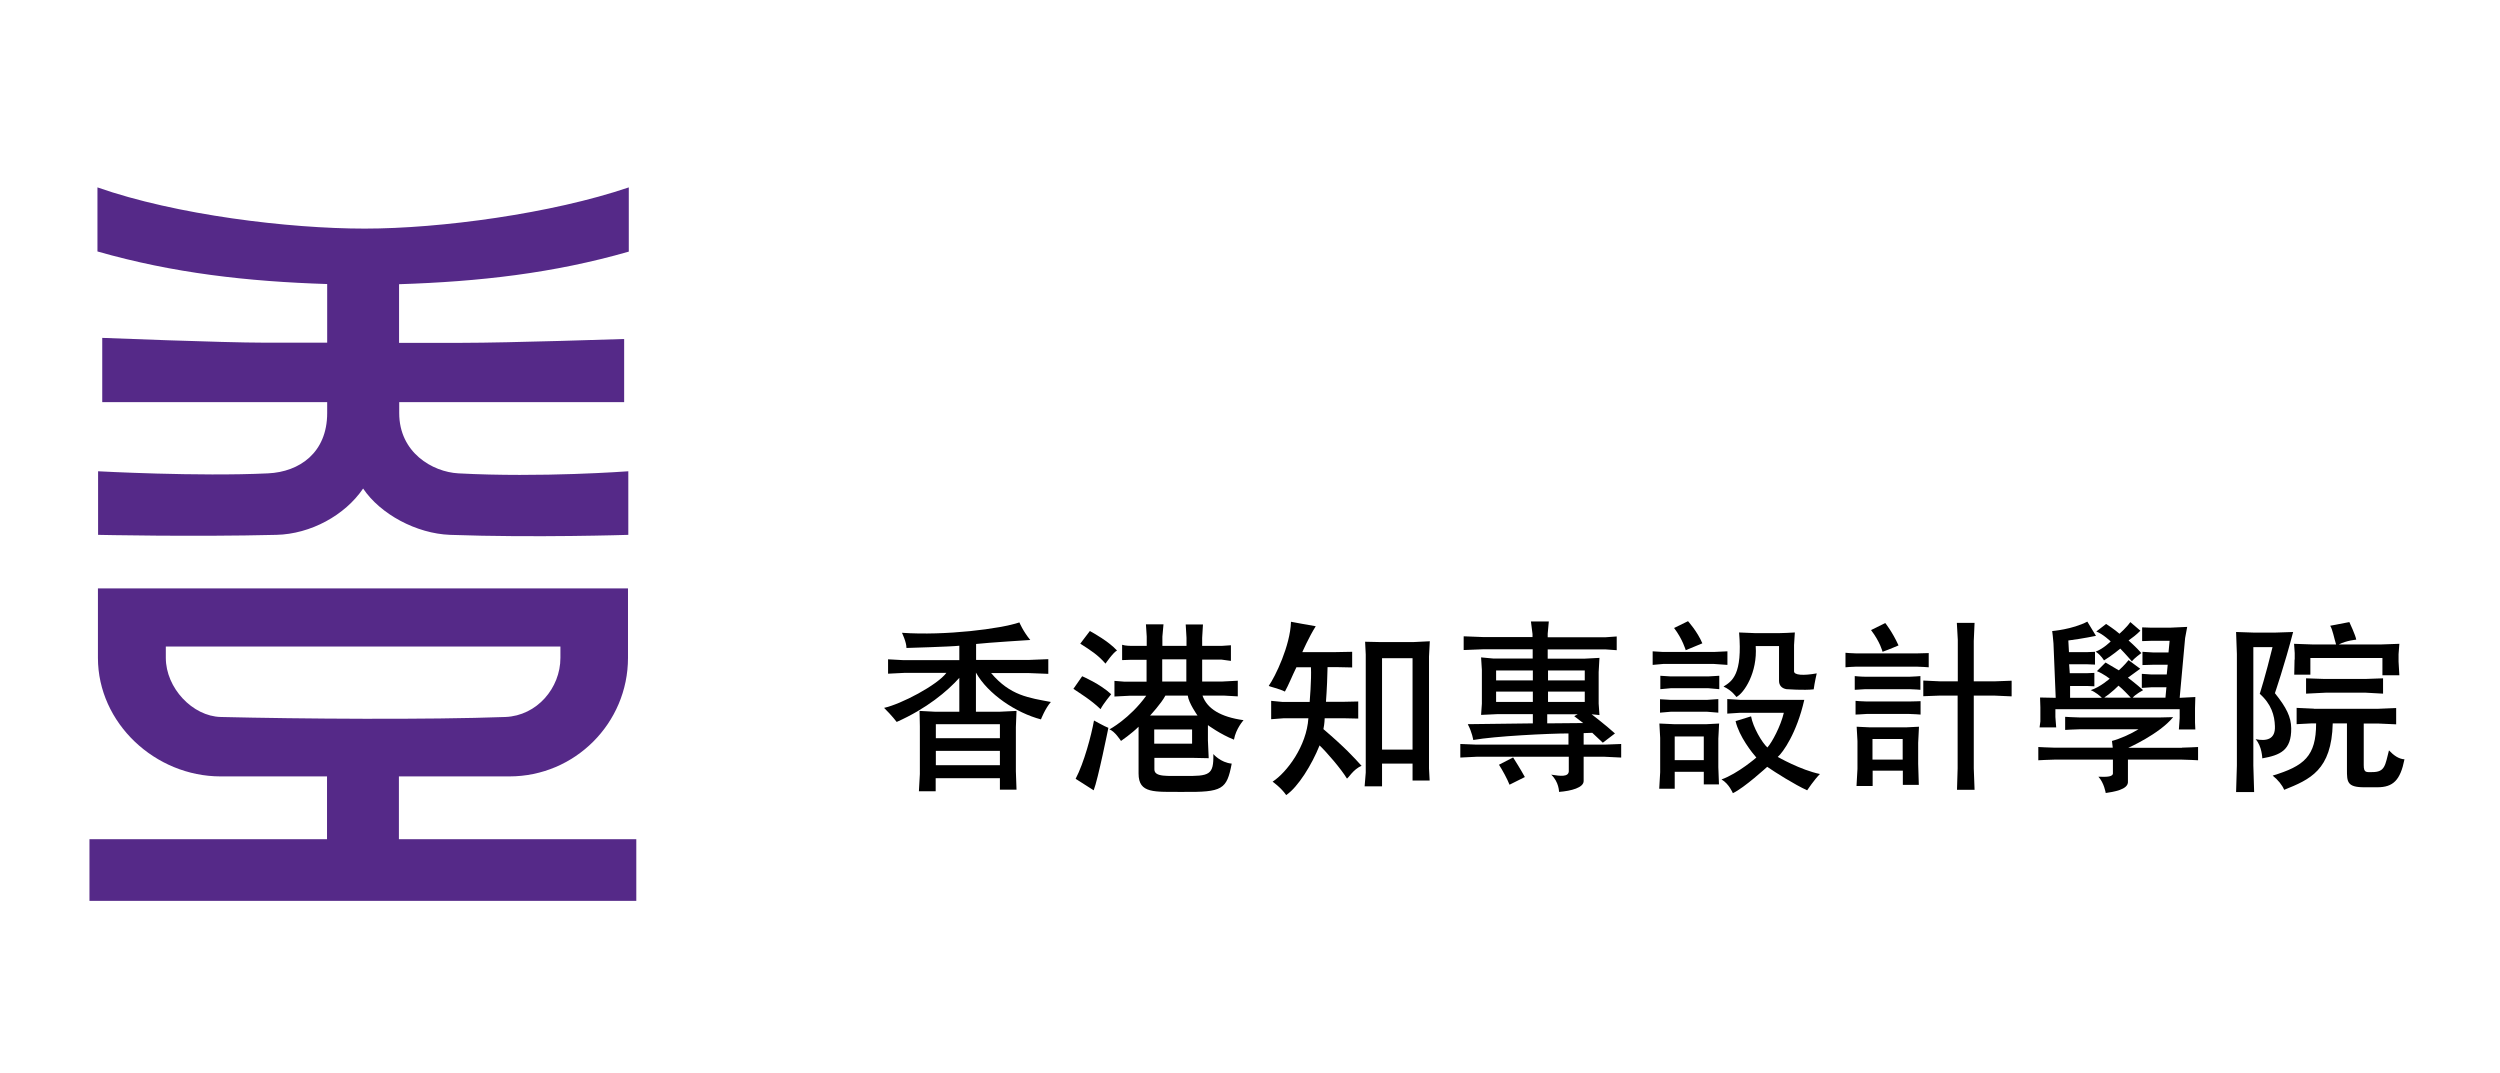 <?xml version="1.0" encoding="UTF-8"?>
<svg id="Layer_2" data-name="Layer 2" xmlns="http://www.w3.org/2000/svg" viewBox="0 0 156.49 67.17">
  <defs>
    <style>
      .cls-1 {
        fill: none;
      }

      .cls-1, .cls-2, .cls-3 {
        stroke-width: 0px;
      }

      .cls-2 {
        fill: #552988;
        fill-rule: evenodd;
      }
    </style>
  </defs>
  <g id="Layer_2-2" data-name="Layer 2">
    <g>
      <g>
        <path class="cls-2" d="M6.13,41.18c0,4.09,3.59,7.42,7.68,7.42h6.66v3.93H5.6v3.86h34.23v-3.86h-14.86v-3.93h6.92c4.09,0,7.42-3.33,7.42-7.42v-4.35H6.13v4.35ZM10.38,40.47h24.7v.71c0,1.89-1.47,3.62-3.44,3.7-4.83.18-12.86.12-17.82,0-1.76-.04-3.44-1.81-3.44-3.7v-.71Z"/>
        <g>
          <path class="cls-2" d="M39.36,15.74v-4.01c-4.83,1.64-11.78,2.58-16.53,2.58s-11.8-.85-16.73-2.58v4.01c4.75,1.36,9.39,1.88,14.38,2.04v3.67h-3.94c-2.57,0-10.14-.3-10.14-.3v4.02h14.08v.69c0,2.47-1.73,3.68-3.7,3.77-4.38.21-10.64-.13-10.64-.13v3.98s5.93.13,11.16,0c2.14-.05,4.29-1.22,5.43-2.9,1.08,1.61,3.34,2.82,5.44,2.9,5.29.19,11.16,0,11.16,0v-3.98s-5.48.41-10.64.13c-1.62-.09-3.7-1.3-3.7-3.77v-.69h14.08v-3.95s-7.24.24-10.14.24h-3.95v-3.67c5-.16,9.65-.68,14.38-2.04"/>
          <g>
            <path class="cls-3" d="M61.09,44.55h1.51l1.03-.05-.04,1.01v2.77l.04,1.15h-1.04v-.72h-4.02v.82h-1.05l.06-1.08v-2.99l-.02-.96c.12.01.95.05.95.05h1.54v-2.12c-.74.83-2.05,1.93-3.92,2.76,0,0-.31-.41-.79-.88,1.08-.24,3.32-1.42,3.9-2.19h-2.65l-1,.05v-.9l.92.05h3.54v-.9c-.52.06-3.31.14-3.31.14.01-.35-.28-.95-.28-.95,2.72.19,6.18-.25,7.35-.65,0,0,.22.54.68,1.1,0,0-2.71.17-3.39.25v1h3.27l1.25-.05v.92l-1.25-.05h-2.33c1.2,1.42,2.37,1.55,3.74,1.81-.36.41-.62,1.09-.62,1.09-1.54-.4-3.32-1.58-4.07-2.93v2.43ZM58.58,46.21h4.01v-.88h-4.01v.88ZM58.58,47.9h4.01v-.9h-4.01v.9Z"/>
            <path class="cls-3" d="M69.56,43.45s-.5.6-.67.94c-.6-.58-1.32-1.01-1.7-1.27l.55-.79s1.13.48,1.82,1.13ZM69.38,45.56s-.65,3.23-.92,3.91l-1.13-.72c.53-1.01.98-2.71,1.15-3.65,0,0,.68.38.9.46ZM69.92,40.72c-.24.12-.72.82-.72.82-.48-.55-.91-.82-1.58-1.25l.6-.79c.22.12,1.18.65,1.7,1.22ZM75.61,46.33l.05,1.13-.98-.02h-2.42v.72c0,.5.84.4,1.82.41,1.63.02,1.9-.05,1.87-1.37,0,0,.44.53,1.15.6-.31,1.63-.58,1.79-3.05,1.77-1.8-.01-2.78.12-2.78-1.15v-2.93c-.43.43-1.1.89-1.1.89,0,0-.41-.64-.73-.72,0,0,1.27-.67,2.31-2.11h-1.03s-.86.05-.96.05v-.98l.62.05h1.39v-1.37h-.98l-.55.02v-.96c.19.07.58.07.58.07h.96v-.58l-.05-.77h1.1l-.07.77v.58h1.51v-.5l-.05-.84h1.08l-.05.84v.5h1.22l.58-.04v.98l-.58-.08h-1.22v1.37h1.27l.96-.05v.98l-.89-.05h-1.32c.29.82,1.13,1.34,2.57,1.54,0,0-.48.53-.6,1.22-.86-.34-1.63-.91-1.63-.91v.93ZM74.96,44.79s-.56-.79-.61-1.25h-1.4c-.26.5-.96,1.25-.96,1.25h2.97ZM72.25,45.66v.89h2.37v-.89h-2.37ZM72.75,41.27v1.39h1.51v-1.39h-1.51Z"/>
            <path class="cls-3" d="M80.81,38.92s1.34.25,1.55.28c-.43.68-.84,1.62-.84,1.62h2.06l1.06-.02v.98l-.94-.02h-.6c0,.38-.05,1.54-.1,2.17h1.08l.94-.02v1.07l-.91-.02h-1.19c-.01.32-.06.6-.08.68,1.39,1.19,1.87,1.73,2.39,2.3-.52.2-.86.82-.92.79-.37-.61-1.26-1.64-1.71-2.07-.48,1.2-1.34,2.6-2.09,3.11-.31-.46-.85-.84-.85-.84.89-.58,2.13-2.23,2.24-3.97h-1.54l-.79.06v-1.15l.72.07h1.69s.12-1.39.08-2.17h-.91c-.29.59-.48,1.09-.72,1.52-.35-.18-.98-.31-1.01-.36.41-.58,1.34-2.51,1.39-3.99ZM88.49,40.19l1.01-.05-.05.96v7l.04.76h-1.07v-1.06h-1.91v1.42h-1.09l.07-.86v-7.39l-.04-.8.9.02h2.13ZM86.51,46.92h1.91v-5.72h-1.91v5.72Z"/>
            <path class="cls-3" d="M91.91,45.33l4.04-.05v-.58h-2.18l-1.06.05.05-.7v-2.11l-.05-.79.75.07h2.48v-.58h-3.05l-1.27.05v-.86l1.28.05h3.03v-.19l-.1-.79h1.12l-.07.77v.22h3.62l.7-.05v.86l-.7-.05h-3.62v.58h2.3l.94-.05-.05.89v1.97l.05.72-.49-.05s.91.7,1.46,1.2l-.76.58-.66-.62-.54.02v.72h1.32l1.03-.04v.85l-1.03-.05h-1.32v1.52c0,.41-.77.62-1.54.68,0,0,0-.62-.49-1.08.61.1,1.07.14,1.1-.2v-.92h-5.78l-1.01.05v-.85l1.01.04h5.76v-.7c-1.21,0-4.63.17-5.96.41,0,0-.07-.48-.34-.98ZM93.65,41.97v.62h2.3v-.62h-2.3ZM93.65,43.29v.65h2.3v-.65h-2.3ZM94.72,47.42s.5.79.73,1.22l-.96.48c-.14-.36-.44-.91-.66-1.25l.89-.46ZM96.85,45.28l2.25-.02-.56-.43.22-.12h-1.91v.58ZM96.9,41.97v.62h2.3v-.62h-2.3ZM96.9,43.29v.65h2.3v-.65h-2.3Z"/>
            <path class="cls-3" d="M103.44,40.77l.67.04h3.17l.85-.04v.85l-.86-.06h-3.15l-.67.06v-.85ZM107.61,45.28l-.05.96v1.78l.04,1.08h-.95v-.79h-1.82v1.06h-.97l.06-1.03v-2.15l-.05-.9.89.04h2.08l.78-.04ZM103.92,42.3l.64.04h2.39l.67-.04v.84l-.68-.06h-2.36l-.65.06v-.84ZM103.92,43.77l.68.04h2.24l.72-.05v.85l-.73-.06h-2.22l-.7.06v-.84ZM105.66,38.88s.59.65.9,1.39l-1.04.43s-.2-.7-.73-1.39l.88-.43ZM104.83,47.58h1.82v-1.48h-1.82v1.48ZM108.14,43.76l.82.05h3.98c-.47,2.08-1.34,3.3-1.66,3.57,0,0,1.43.82,2.64,1.07-.36.36-.8,1.02-.8,1.02-.79-.36-1.99-1.12-2.5-1.47,0,0-1.44,1.32-2.15,1.65,0,0-.23-.58-.71-.86,1.03-.37,2.18-1.37,2.18-1.37-.25-.28-1.08-1.32-1.3-2.28l.97-.3c.12.68.68,1.64,1.02,1.95.29-.31.84-1.35,1.03-2.17h-2.77l-.77.05v-.91ZM107.88,42.98c.55-.34,1.2-.76.98-3.39.16.01.97.04.97.04h1.58s.79-.02.94-.04l-.05.79v1.63c-.02.26.6.29,1.42.14,0,0-.14.6-.19,1-.6.07-1.7-.01-1.7-.01-.31-.05-.47-.25-.47-.52v-2.18h-1.46c.12,1.66-.73,2.95-1.21,3.19,0,0-.28-.42-.8-.65Z"/>
            <path class="cls-3" d="M115.52,40.86s.41.04.67.04h3.8c.2,0,.74-.02.74-.02v.89s-.5-.04-.75-.04h-3.79c-.24,0-.67.04-.67.04v-.9ZM116.1,42.32s.37.04.65.04h2.79c.19,0,.67-.04.67-.04v.86s-.43-.04-.68-.04h-2.77c-.25.02-.66.04-.66.04v-.86ZM116.15,43.87s.42.04.7.04h2.65c.23,0,.72-.02.72-.02v.84s-.48-.04-.73-.04h-2.63c-.24.02-.71.04-.71.04v-.85ZM120.12,45.49l-.05,1.01v1.31l.04,1.32h-1v-.89h-1.89v.96h-1.01l.06-1.07v-1.74l-.05-.9.85.04h2.22l.83-.04ZM118.01,39s.44.54.83,1.4c0,0-.6.26-1,.4,0,0-.14-.6-.72-1.36,0,0,.64-.32.89-.44ZM117.21,47.55h1.89v-1.29h-1.89v1.29ZM122.5,38.99h1.1l-.05,1.13v2.53h1.28l1.09-.04v.98l-1.12-.05h-1.25v4.56l.05,1.34h-1.1l.04-1.34v-4.56h-1.08l-1.07.04v-.98l1.08.05h1.08v-2.6l-.06-1.06Z"/>
            <path class="cls-3" d="M136.58,46.8c.23,0,1.01-.04,1.01-.04v.83s-.72-.04-1-.04h-3.39v1.36c.05.53-.95.66-1.39.73,0,0-.1-.64-.46-1.02.56.02.94.01.91-.25v-.82h-3.67c-.23,0-1,.04-1,.04v-.83s.74.04.97.04h3.69l-.05-.42c.47-.12,1.16-.42,1.66-.73h-3.67c-.24,0-.92.04-.92.04v-.82s.67.04.9.04h5.04l.82-.02c-.86,1.06-2.81,1.92-2.81,1.92h3.36ZM135.58,43.02h-.9l-.61.04v-.88l.61.04h.95l.06-.61h-.91l-.67.02v-.83l.65.04h.98l.07-.73h-1.1l-.62.02v-.86l.58.02h1.16l1.08-.05-.13.7-.34,3.74.98-.05-.02.7v.89l.02.44h-1.03l.05-.71v-.56h-7.78v.49l.05.65h-1.04l.05-.37v-.88l-.02-.62.98.02-.14-3.41c-.01-.23-.08-.77-.08-.77,0,0,1.26-.1,2.2-.59l.54.89s-.85.18-1.73.29l.04.73h1.13l.5-.02v.8l-.5-.02h-1.12l.04.56h1.04l.5-.02v.84l-.44-.02h-1.08v.74h1.99c-.12-.12-.4-.36-.7-.48.6-.19,1.19-.72,1.19-.72,0,0-.4-.31-.8-.47l.54-.54s.47.28.83.49c0,0,.36-.32.61-.64l.73.54c-.35.25-.48.35-.77.56,0,0,.56.42.95.78,0,0-.47.25-.65.47h2.05l.06-.66ZM131.84,39.06s.54.35.83.61c0,0,.43-.37.68-.73l.63.54c-.28.28-.48.42-.74.61,0,0,.47.41.8.79,0,0-.44.31-.59.52,0,0-.42-.49-.73-.8,0,0-.52.44-1.02.74,0,0-.18-.33-.52-.55.5-.19.94-.64.94-.64,0,0-.49-.47-.9-.62l.61-.47ZM132.61,42.92s-.43.44-.89.74c-.04.02,1.66.01,1.66.01-.14-.14-.49-.53-.77-.75Z"/>
            <path class="cls-3" d="M141.45,43.44s.37-1.16.8-2.93h-1.2v7.41l.05,1.66h-1.13l.05-1.66v-6.98l-.05-1.38,1.17.04h1.21l1.19-.04c-.53,2.05-1.14,3.83-1.14,3.83.73.91,1.01,1.49,1.02,2.19.02,1.4-.7,1.69-1.81,1.89,0,0-.02-.77-.42-1.2.65.13,1.25.04,1.21-.82-.02-.66-.22-1.38-.96-2.03ZM144.86,44.37h3.93l1.2-.05v1.02l-1.12-.05h-.91v2.6c0,.5.16.44.54.44.8,0,.8-.43,1.04-1.36.29.31.61.54.97.56-.26,1.31-.71,1.75-1.7,1.75h-.82c-1.08,0-1.08-.35-1.08-1.1v-2.9h-.89c-.07,2.93-1.42,3.51-3.04,4.16-.11-.28-.38-.62-.72-.89,1.97-.6,2.72-1.21,2.72-3.27h-.26l-.96.05v-1.02l1.08.05ZM143.64,41.29v-.41l-.04-.58,1.14.04h1.49c-.11-.34-.23-.98-.37-1.17l1.2-.23s.4.85.43,1.1c0,0-.61.05-1.09.3h2.66l1.13-.04-.05.65v.47l.05.85h-1.06v-1.08h-4.51v1.04h-1.01l.02-.95ZM145.51,42.5h2.54l1.12-.04v.96l-1.08-.06h-2.52l-1.22.06v-.96l1.16.04Z"/>
          </g>
        </g>
      </g>
      <path class="cls-1" d="M0,26.75h6.1v14.41H0v-14.41ZM150.39,36.09h6.1v14.41h-6.1v-14.41Z"/>
      <rect class="cls-1" x="55.77" y="48.83" width="40" height="18.33"/>
      <rect class="cls-1" x=".27" width="156" height="67"/>
    </g>
  </g>
</svg>